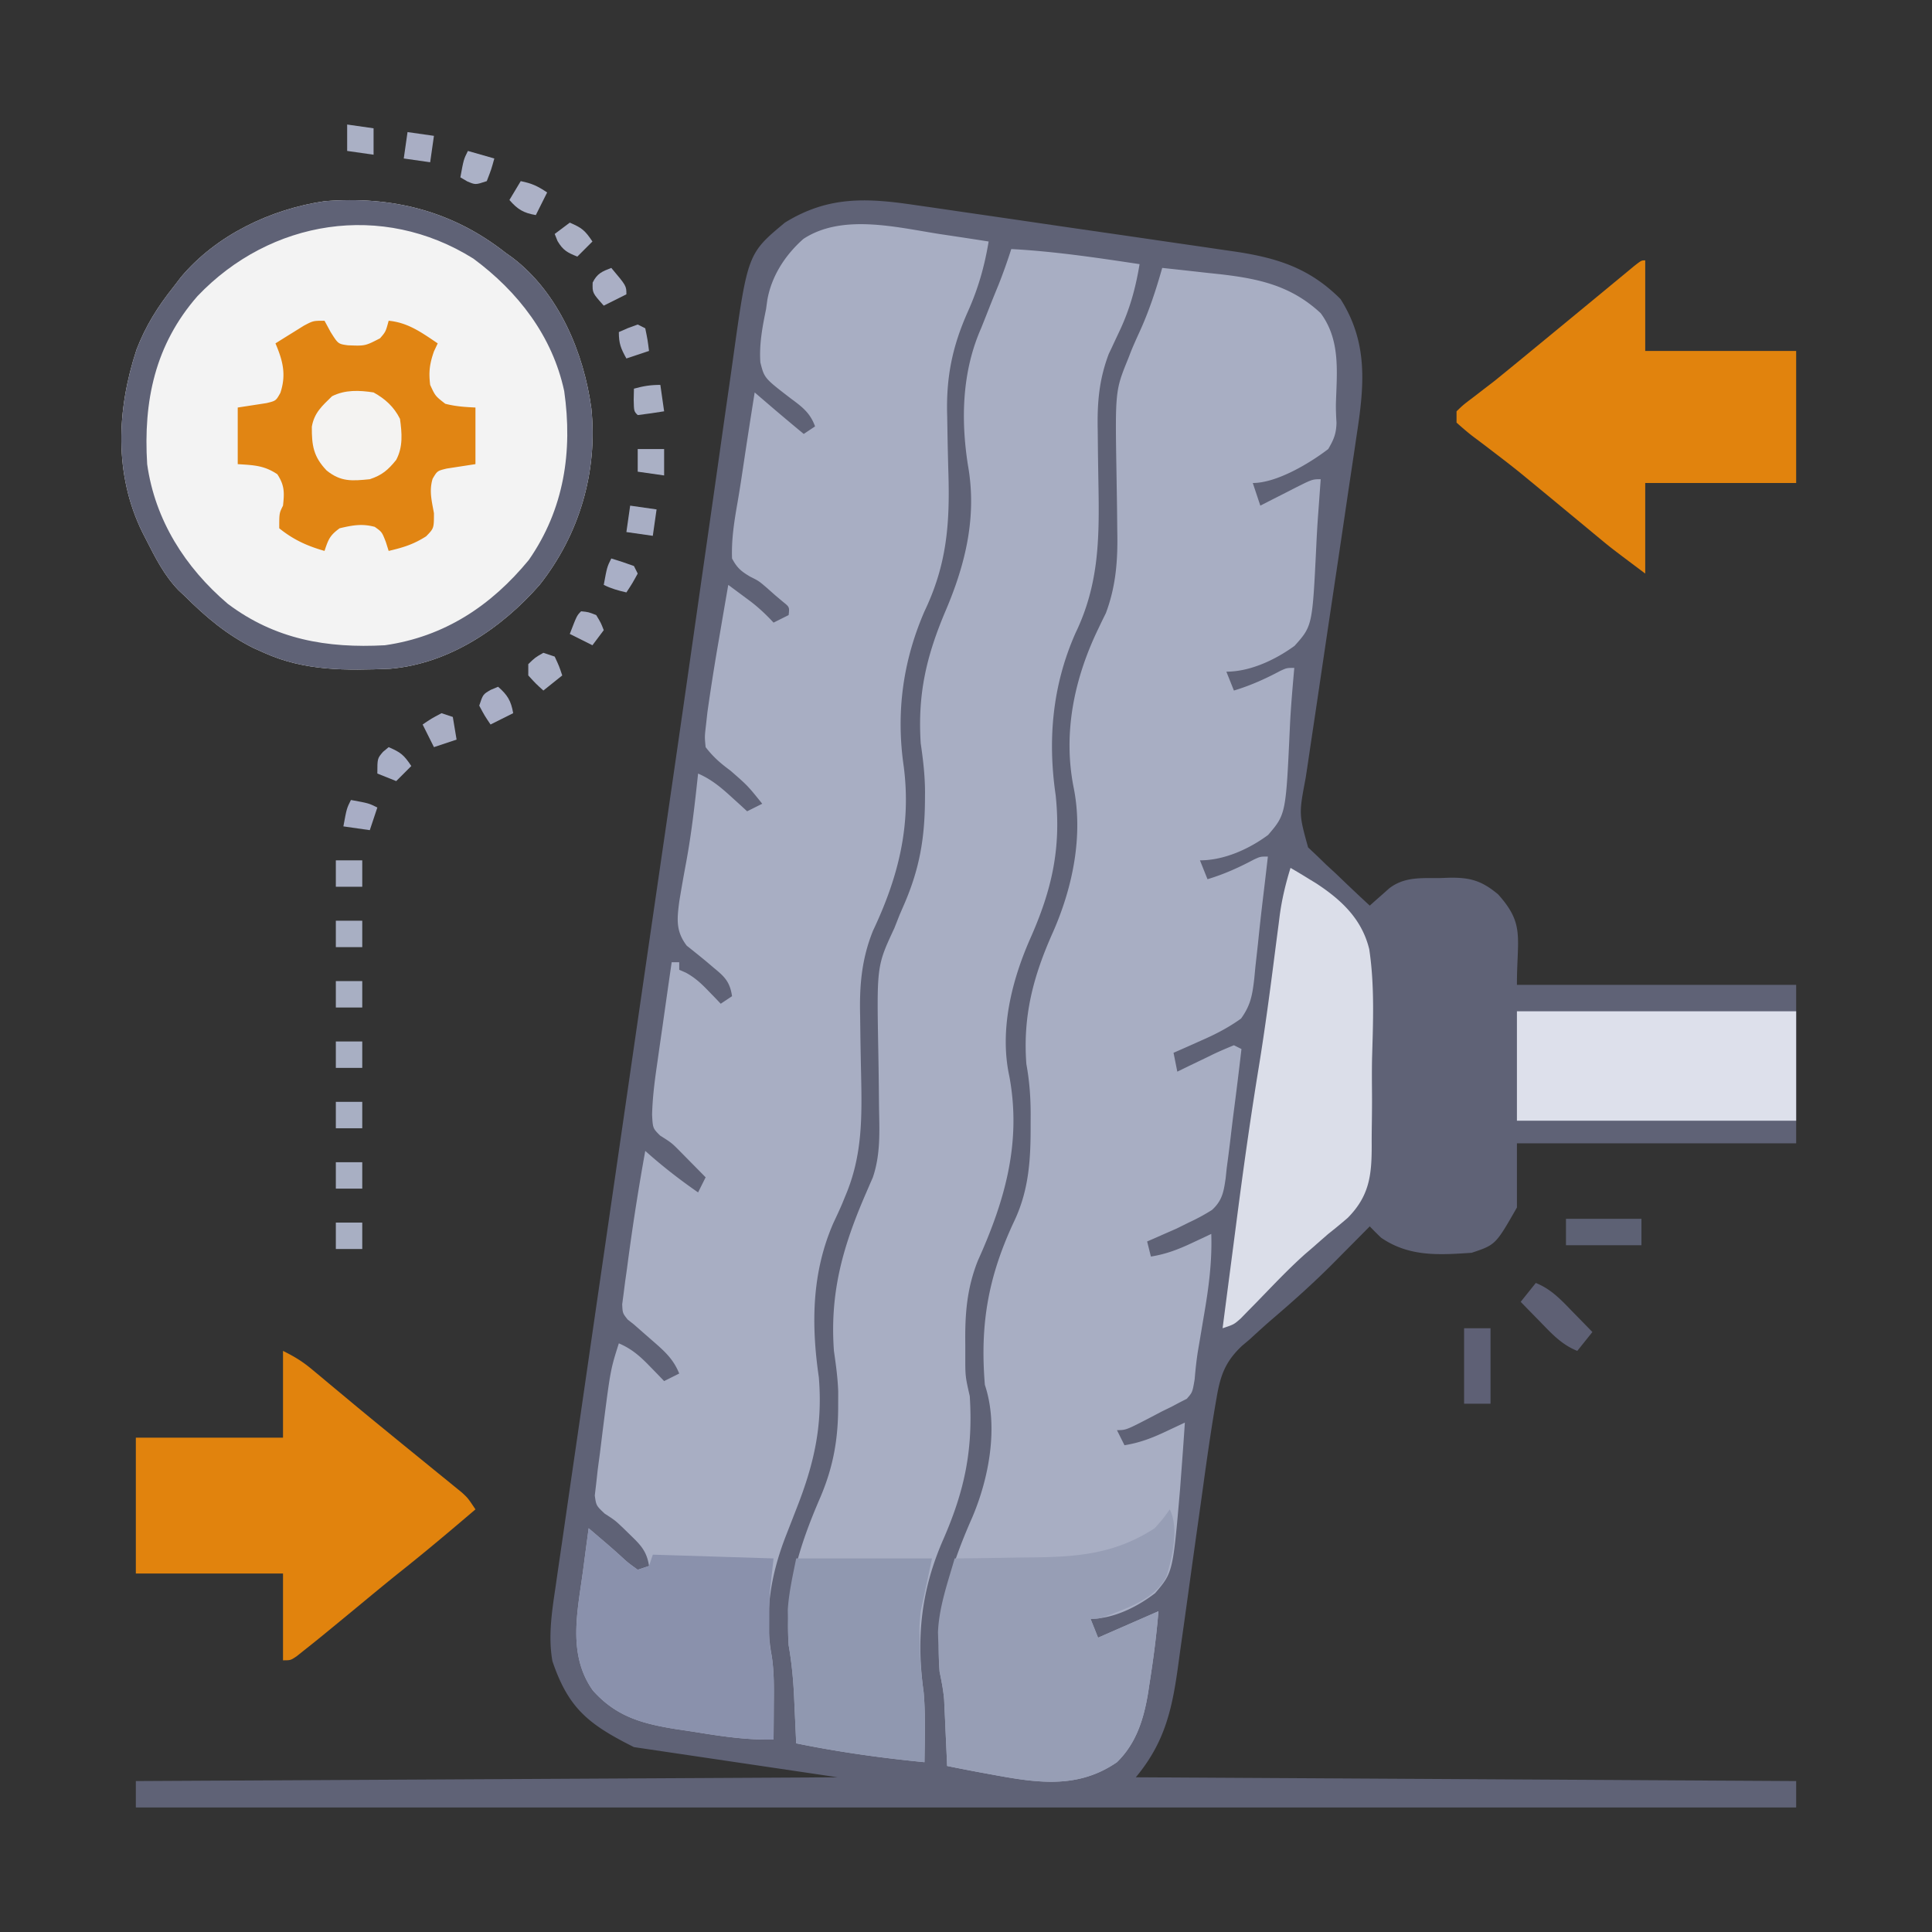 <?xml version="1.0" encoding="UTF-8"?> <svg xmlns="http://www.w3.org/2000/svg" width="512" height="512"><rect width="100%" height="100%" fill="#333333" stroke="none"/><path d="M242.432 54.33c.99.14 1.98.282 3 .428 3.242.466 6.483.941 9.724 1.418l6.813.987c4.748.69 9.496 1.383 14.242 2.08 6.065.892 12.13 1.77 18.197 2.643 4.687.677 9.373 1.36 14.058 2.047 2.235.326 4.471.65 6.707.972 3.133.452 6.264.913 9.395 1.377l2.762.393c11.297 1.7 19.753 4.408 27.92 12.575 7.386 11.606 6.3 22.958 4.281 36.083l-.473 3.218c-.511 3.468-1.035 6.935-1.558 10.402-.36 2.43-.718 4.86-1.076 7.29a9994.72 9994.72 0 0 1-2.841 19.106 16508.947 16508.947 0 0 0-4.548 30.62 4855.83 4855.83 0 0 1-1.596 10.661l-.97 6.555-.454 2.972c-1.805 9.539-1.805 9.539.637 18.404l2.286 2.158 2.46 2.383L354 231.5l2.602 2.492A509.954 509.954 0 0 0 363 240l1.426-1.277 1.887-1.66 1.863-1.653c4.082-3.155 8.725-2.664 13.637-2.722l2.408-.088c5.44-.059 8.458.802 12.779 4.4 7.143 7.915 5 11.409 5 24h74v42h-74v17c-5.647 9.882-5.647 9.882-12 12-8.683.59-16.558 1.107-24-4a100.581 100.581 0 0 1-3-3l-1.342 1.358a4331.29 4331.29 0 0 1-6.158 6.205l-2.11 2.134c-5.244 5.27-10.721 10.173-16.375 14.996-1.977 1.713-3.903 3.472-5.827 5.245l-1.983 1.666c-4.37 4.11-5.743 7.671-6.75 13.569l-.37 2.12c-1.253 7.366-2.302 14.765-3.317 22.168-.337 2.45-.68 4.898-1.025 7.346a6109.255 6109.255 0 0 0-2.906 20.847c-.59 4.286-1.19 8.57-1.8 12.854-.228 1.616-.45 3.232-.669 4.849C310.744 452.39 308.964 461.443 301 471l175 1v7H36v-7l186-1-54-8c-12.19-6.095-17.386-10.37-21.602-22.77-1.169-6.546-.143-13.136.823-19.64l.399-2.78c.44-3.063.89-6.125 1.339-9.187l.957-6.621c.87-6.02 1.746-12.039 2.625-18.058.934-6.415 1.863-12.831 2.792-19.248 1.577-10.884 3.158-21.767 4.742-32.65 1.59-10.931 3.18-21.862 4.764-32.794l.29-1.998 1.735-11.961a66854.515 66854.515 0 0 1 10.125-69.65c2.612-17.935 5.193-35.875 7.75-53.818 1.191-8.363 2.391-16.724 3.591-25.086a8862.931 8862.931 0 0 0 3.084-21.698c.626-4.429 1.262-8.855 1.901-13.282.292-2.032.579-4.066.862-6.1C198.136 67.223 198.136 67.223 208 59c11.405-7.047 21.534-6.589 34.432-4.67z" fill="#5F6276"></path><path d="M308 71c3.981.421 7.96.865 11.938 1.313l3.384.357C333.694 73.856 342.203 75.735 350 83c5.28 7.152 4.282 15.487 4.032 23.962-.027 1.688.05 3.377.152 5.061-.07 2.94-.71 4.442-2.184 6.977-4.94 3.783-13.65 9-20 9l2 6 2.992-1.531 3.883-1.969 1.973-1.012C347.773 127 347.773 127 350 127l-.186 2.56-.255 3.545-.286 3.88c-.182 2.552-.323 5.095-.44 7.65-1.034 21.233-1.034 21.233-5.752 26.513C338.04 174.82 331.36 178 325 178l2 5c4.371-1.311 8.252-3.064 12.266-5.195C341 177 341 177 343 177l-.186 2.091c-.39 4.522-.774 9.032-.981 13.567-1.059 23.088-1.059 23.088-5.752 28.593C331.036 225.008 324.398 228 318 228l2 5c4.371-1.311 8.252-3.064 12.266-5.195C334 227 334 227 336 227c-.445 3.904-.902 7.806-1.375 11.707a630.501 630.501 0 0 0-1.25 11.367l-.688 6.176-.282 2.992c-.508 4.357-.92 7.087-3.522 10.692-3.42 2.45-6.846 4.21-10.695 5.878l-2.1.944A563.59 563.59 0 0 1 311 279l1 5 3.21-1.566a7941.13 7941.13 0 0 1 4.165-1.997l2.117-1.037c1.809-.86 3.657-1.637 5.508-2.4l2 1c-.662 5.754-1.371 11.5-2.124 17.242-.25 1.953-.486 3.908-.709 5.864a431.15 431.15 0 0 1-1.073 8.437l-.273 2.64c-.522 3.582-.883 5.963-3.624 8.458A51.831 51.831 0 0 1 315 324l-3.188 1.582-2.812 1.23-2.875 1.27L304 329l1 4c3.95-.628 7.199-1.865 10.813-3.563l2.957-1.378L321 327c.241 7.399-.682 14.28-1.938 21.563a5736.51 5736.51 0 0 0-1.09 6.503l-.528 3.086c-.388 2.49-.644 4.948-.858 7.457C316 369 316 369 314.504 370.7l-1.942.988c-.712.38-1.425.758-2.16 1.149L308 374l-2.684 1.414C298.415 379 298.415 379 296 379l2 4c3.95-.628 7.199-1.865 10.813-3.563L314 377c-.305 4.669-.644 9.335-1 14l-.277 3.729c-1.895 21.949-1.895 21.949-6.592 27.466C301.401 425.85 295.088 429 289 429l2 5 16-7c-.52 6.443-1.364 12.806-2.375 19.188l-.345 2.302c-1.136 6.954-3.105 13.467-8.28 18.51-11.392 7.847-23.231 5.06-35.996 2.754-3.007-.56-6.008-1.14-9.004-1.754l-.076-1.757c-.116-2.643-.239-5.287-.362-7.93l-.119-2.764-.127-2.686-.11-2.46c-.216-2.526-.694-4.922-1.206-7.403-1.093-14.878 2.614-27.159 8.605-40.75 4.466-10.407 7.088-24.171 3.395-35.25-1.34-16.298.944-28.896 7.898-43.637 3.856-8.27 4.267-16.452 4.227-25.425l.012-2.643c-.007-4.563-.31-8.796-1.137-13.295-.969-12.83 1.85-23.353 7.063-35 5.203-11.817 8.074-25.565 5.433-38.46-2.84-14.537.266-28.903 6.584-41.96l1.045-2.185.945-1.911c2.709-7.237 3.187-14.155 3.02-21.82l-.06-5.914c-.044-3.063-.093-6.126-.146-9.188-.36-22.025-.36-22.025 3.116-30.562l.761-1.97c.7-1.718 1.467-3.407 2.239-5.093 2.527-5.535 4.345-11.096 6-16.937zM248.875 62l3.855.578c3.092.465 6.181.939 9.27 1.422-1.102 6.61-2.76 12.456-5.5 18.563-4.18 9.367-5.814 17.544-5.484 27.816.035 1.994.068 3.988.101 5.982.062 3.092.132 6.182.226 9.273.385 13.508-.487 24.11-6.343 36.366-5.715 13.168-7.586 26.793-5.5 41.125 2.026 15.699-1.46 29.406-8.133 43.496-3.042 7.518-3.627 14.6-3.422 22.645l.075 5.886c.049 3.046.105 6.09.172 9.136.239 11.615.441 21.855-4.192 32.712l-.86 2.103c-.715 1.671-1.487 3.317-2.265 4.96C215.12 337.228 214.947 350.91 217 365c1.055 12.89-1.278 23.042-6 35l-1.441 3.707-1.309 3.356c-4.014 10.35-5.753 20.624-3.742 31.746.674 4.368.598 8.654.554 13.066l-.013 2.664c-.012 2.154-.03 4.307-.049 6.461-6.8.127-13.209-.771-19.906-1.862-2.02-.324-4.044-.623-6.069-.921-8.967-1.45-15.75-3.335-21.9-10.217-6.743-9.519-4.109-20.771-2.625-31.688l.434-3.318c.349-2.665.704-5.33 1.066-7.994a4813.335 4813.335 0 0 1 5.151 4.4c1.192 1.031 2.37 2.076 3.534 3.139 1.712 1.57 1.712 1.57 4.315 3.461l3-1c-.566-3.732-2.063-5.414-4.75-8l-2.047-2c-2.206-2.096-2.206-2.096-4.969-3.883C158 399 158 399 157.625 396.32l.375-3.195.41-3.715c.196-1.47.392-2.94.59-4.41.229-1.855.456-3.71.684-5.566 2.085-16.412 2.085-16.412 4.316-23.434 3.452 1.477 5.65 3.438 8.25 6.125l2.14 2.195L176 366l4-2c-1.535-3.807-3.865-5.896-6.938-8.563-1.69-1.476-3.377-2.954-5.062-4.437l-1.667-1.312C165 348 165 348 164.887 345.65l.37-2.779.394-3.113.474-3.32.445-3.377A638.113 638.113 0 0 1 171 305l1.285 1.137c4.08 3.56 8.266 6.776 12.715 9.863l2-4a1480.02 1480.02 0 0 0-4.188-4.25l-2.476-2.512c-2.333-2.363-2.333-2.363-5.399-4.3C173 299 173 299 172.811 295.42c.11-4.409.644-8.717 1.283-13.076l.336-2.387c.352-2.487.71-4.972 1.07-7.457l.723-5.094c.586-4.136 1.18-8.271 1.777-12.406h2v2l1.766.773c2.448 1.344 4.051 2.845 5.984 4.852l1.86 1.914L191 266l3-2c-.552-3.707-1.882-5.103-4.75-7.438l-2.172-1.847a321.64 321.64 0 0 0-5.078-4.09c-2.934-3.85-2.583-7.037-2-11.625a442.93 442.93 0 0 1 1.784-10.178c1.473-7.896 2.367-15.839 3.216-23.822 3.478 1.516 5.956 3.577 8.75 6.125l2.422 2.195L198 215l4-2c-3.842-4.78-3.842-4.78-8.438-8.79-2.625-1.927-4.575-3.623-6.562-6.21-.268-2.715-.268-2.715.086-5.785l.388-3.48a608.477 608.477 0 0 1 3.089-19.548l.708-4.158c.571-3.344 1.148-6.687 1.729-10.029 1.283.948 2.564 1.9 3.844 2.852l2.162 1.604c2.184 1.691 4.12 3.515 5.994 5.544l4-2c.235-2.12.235-2.12-1.504-3.516l-2.059-1.734-2.183-1.934c-2.147-1.844-2.147-1.844-4.414-2.976-2.42-1.42-3.514-2.344-4.84-4.84-.192-5.155.615-10.03 1.501-15.099.564-3.28 1.06-6.569 1.55-9.862.948-6.352 1.936-12.697 2.949-19.039l1.41 1.211a585305705.131 585305705.131 0 0 0 3.723 3.195A726.137 726.137 0 0 0 213 115l3-2c-1.304-3.623-3.464-5.203-6.496-7.45-6.942-5.334-6.942-5.334-7.998-9.495-.335-4.804.53-9.363 1.494-14.055l.348-2.484c1.109-6.374 4.763-11.965 9.554-16.196 10.233-6.745 24.636-3.096 35.973-1.32z" fill="#A8AEC3"></path><path d="M268 66c11.436.615 22.686 2.294 34 4-1.076 6.507-2.653 12.182-5.5 18.125a446.59 446.59 0 0 0-1.844 3.945l-.818 1.712c-2.622 6.941-3.088 13.082-2.928 20.421l.06 5.91c.044 3.065.092 6.13.146 9.195.227 13.855.036 25.768-6.116 38.505-6.085 13.773-7.4 28.085-5.238 42.921 1.49 14.168-1.017 25.183-6.825 38.203-4.879 11.142-8.098 24.15-5.445 36.32 3.256 17.584-1.203 33.006-8.379 48.9-2.94 7.512-3.402 14.164-3.3 22.156l.001 2.994c-.008 5.434-.008 5.434 1.186 10.693.896 14.188-1.334 24.99-7.063 38.063-5.855 13.43-7.151 25.87-5.16 40.398.54 6.15.291 12.372.223 18.539-11.467-1.128-22.71-2.693-34-5l-.076-1.74c-.117-2.629-.24-5.257-.362-7.885l-.119-2.738c-.22-4.63-.639-9.066-1.443-13.637-.979-14.324 2.78-26.205 8.379-39.152 3.465-8.117 4.764-15.503 4.746-24.348l.008-3.781c-.13-3.648-.616-7.11-1.133-10.719-1.129-15.617 2.422-27.85 8.625-42.09l.887-2.062.795-1.813c2.043-6.002 1.768-12.013 1.65-18.262-.022-2.022-.044-4.044-.064-6.066-.037-3.16-.08-6.319-.14-9.478-.4-22.258-.4-22.258 4.247-32.229l1.414-3.586 1.211-2.789c4.065-9.398 5.451-17.505 5.5-27.688l.014-2.038c-.014-4.391-.501-8.562-1.139-12.899-.843-13.188 1.515-23.208 6.685-35.35 5.242-12.335 8.24-24.894 5.823-38.4C254.594 111.003 254.98 98.386 260 87c.787-1.953 1.558-3.911 2.33-5.87.753-1.9 1.528-3.793 2.303-5.685 1.238-3.12 2.34-6.249 3.367-9.445z" fill="#A8AEC3"></path><path d="m134 67 1.855 1.324c12.217 9.31 18.859 25.134 20.864 39.922C158.44 125.103 153.517 141.698 143 155c-10.09 11.507-23.94 20.877-39.59 22.223-11.624.476-22.645.637-33.41-4.223l-2.871-1.285C60.089 168.21 54.55 163.522 49 158l-1.676-1.57c-3.787-3.9-6.128-8.565-8.574-13.368l-1.036-2.025c-7.515-15.351-6.783-32.468-1.526-48.412C38.597 86.371 41.828 81.217 46 76l1.934-2.531c9.352-11.174 23.845-18.072 38.129-20.156C103.873 51.898 119.809 55.833 134 67z" fill="#F3F3F3"></path><path d="M75 358c3.112 1.556 5.13 2.777 7.723 4.941.697.58 1.394 1.158 2.113 1.754l2.227 1.868 4.628 3.847 2.259 1.883a951.49 951.49 0 0 0 7.55 6.207l2.527 2.07c1.683 1.376 3.368 2.75 5.056 4.12 2.33 1.892 4.654 3.788 6.98 5.685l2.277 1.842 2.133 1.744 1.914 1.556C124 397 124 397 126 400c-6.64 5.662-13.296 11.284-20.137 16.703-3.84 3.081-7.63 6.223-11.425 9.36-9.591 7.908-9.591 7.908-13.876 11.312l-1.996 1.586C77 440 77 440 75 440v-23H36v-36h39v-23zM436 69v24h40v35h-40v24c-8.997-6.748-8.997-6.748-12.113-9.332l-2.075-1.716-2.125-1.764-4.507-3.727L411 132c-1.894-1.565-3.79-3.128-5.688-4.688l-2.53-2.082a320.414 320.414 0 0 0-6.563-5.117l-1.962-1.503a367.571 367.571 0 0 0-3.84-2.894c-1.528-1.17-2.98-2.436-4.417-3.716v-3c1.8-1.727 1.8-1.727 4.313-3.625l2.796-2.156L396 101a742.555 742.555 0 0 0 5.063-4.125l2.753-2.258c3.156-2.593 6.309-5.19 9.461-7.786l4.428-3.646c3.268-2.69 6.535-5.383 9.795-8.083l3-2.477 2.594-2.148C435 69 435 69 436 69z" fill="#E1830D"></path><path d="M310 400c2.48 4.96.665 12.683-.893 17.84-3.045 5.944-10.448 8.344-16.367 10.62-1.74.54-1.74.54-3.74.54l2 5 16-7c-.52 6.443-1.364 12.806-2.375 19.188l-.345 2.302c-1.136 6.954-3.105 13.467-8.28 18.51-11.392 7.847-23.231 5.06-35.996 2.754-3.007-.56-6.008-1.14-9.004-1.754l-.076-1.757c-.116-2.643-.239-5.287-.362-7.93l-.119-2.764-.127-2.686-.11-2.46c-.216-2.526-.694-4.922-1.206-7.403a130.049 130.049 0 0 1-.313-6.875l-.113-3.555c.264-6.657 2.589-13.2 4.426-19.57l3.222-.028c3.994-.04 7.988-.106 11.982-.18 1.72-.028 3.439-.049 5.158-.063 12.141-.106 22.173-.915 32.638-7.729 2.275-2.572 2.275-2.572 4-5z" fill="#979EB5"></path><path d="M342 230a172.32 172.32 0 0 1 5 3l1.794 1.093c6.71 4.392 12.127 9.474 14.073 17.47 1.43 9.537 1.022 19.264.746 28.87-.067 3.179-.041 6.354-.015 9.533.017 3.09-.016 6.179-.065 9.269a237.115 237.115 0 0 0-.017 4.388c.007 7.824-.616 13.317-6.355 19.125A149.576 149.576 0 0 1 352 327a663.46 663.46 0 0 0-4.074 3.57l-1.943 1.665c-4.585 4.08-8.79 8.578-13.067 12.976l-2.186 2.219-1.956 2.007C327 351 327 351 324 352c.918-7.09 1.843-14.181 2.771-21.27.313-2.4.626-4.8.937-7.2 1.761-13.593 3.657-27.145 5.872-40.672 1.674-10.27 3.036-20.574 4.353-30.895.301-2.356.61-4.71.919-7.065l.262-2.105c.585-4.438 1.57-8.53 2.886-12.793z" fill="#DBDEE9"></path><path d="m86 85 1.625 3c1.983 3.143 1.983 3.143 4.527 3.504 4.601.193 4.601.193 8.563-1.852 1.498-1.737 1.498-1.737 2.285-4.652 5.155.483 8.816 3.186 13 6l-1 2.125c-1.139 3.274-1.43 5.432-1 8.875 1.36 2.951 1.36 2.951 4 5 2.733.71 5.152.858 8 1v15l-7.617 1.172c-2.498.613-2.498.613-3.727 2.687-.98 3.197-.237 5.889.344 9.141 0 4 0 4-2.063 6.125-3.365 2.148-6.072 2.966-9.937 3.875l-.75-2.375c-1.03-2.646-1.03-2.646-2.938-4-3.38-.913-5.932-.424-9.312.375-2.585 1.895-2.963 2.888-4 6-4.6-1.314-8.264-2.976-12-6 0-4 0-4 1-6 .378-3.48.428-5.34-1.5-8.313-3.512-2.37-6.294-2.407-10.5-2.687v-15l7.617-1.172c2.507-.608 2.507-.608 3.688-2.723C75.912 99.24 74.947 95.566 73 91a637.17 637.17 0 0 1 4.813-3l2.707-1.688C83 85 83 85 86 85z" fill="#E18513"></path><path d="m134 67 1.855 1.324c12.217 9.31 18.859 25.134 20.864 39.922C158.44 125.103 153.517 141.698 143 155c-10.09 11.507-23.94 20.877-39.59 22.223-11.624.476-22.645.637-33.41-4.223l-2.871-1.285C60.089 168.21 54.55 163.522 49 158l-1.676-1.57c-3.787-3.9-6.128-8.565-8.574-13.368l-1.036-2.025c-7.515-15.351-6.783-32.468-1.526-48.412C38.597 86.371 41.828 81.217 46 76l1.934-2.531c9.352-11.174 23.845-18.072 38.129-20.156C103.873 51.898 119.809 55.833 134 67zM52.366 78.44C41.052 91.353 37.97 106.295 39 123c2.072 14.827 10.07 27.382 21.34 36.996C72.894 169.458 86.624 171.836 102 171c15.787-2.258 28.17-10.478 38.133-22.594 9.377-13.477 11.66-28.794 9.39-44.758-3.125-14.573-12.213-26.352-24.078-35.117-24.176-15.14-53.758-10.335-73.079 9.91z" fill="#5F6276"></path><path d="M156 405a4813.335 4813.335 0 0 1 5.151 4.4c1.192 1.031 2.37 2.076 3.534 3.139 1.712 1.57 1.712 1.57 4.315 3.461l3-1 1-3 32 1-1 9c-.085 2.395-.13 4.791-.125 7.188l-.008 3.48c.054 3.26.054 3.26.637 6.14.679 4.37.602 8.654.559 13.067l-.014 2.664c-.012 2.154-.03 4.307-.049 6.461-6.8.127-13.209-.771-19.906-1.862-2.02-.324-4.044-.623-6.069-.921-8.967-1.45-15.75-3.335-21.9-10.217-6.743-9.519-4.109-20.771-2.625-31.688l.434-3.318c.349-2.665.704-5.33 1.066-7.994z" fill="#8A91AC"></path><path d="M402 268h74v29h-74v-29z" fill="#DDE0EB"></path><path d="M211 413h36l-3 14c-.388 4.187-.388 4.187-.25 7.813l.078 3.804c.169 3.319.499 6.555.95 9.844.539 6.15.29 12.372.222 18.539-11.467-1.128-22.71-2.693-34-5l-.076-1.74c-.117-2.629-.24-5.257-.362-7.885l-.119-2.738c-.22-4.632-.648-9.064-1.443-13.637a129.337 129.337 0 0 1-.188-6.25l-.042-3.14c.292-4.588 1.328-9.102 2.23-13.61z" fill="#9098B0"></path><path d="M99 104c3.075 1.703 5.406 3.812 7 7 .53 3.786.83 7.449-1.012 10.89-2.147 2.657-3.73 4.024-6.988 5.11-4.74.466-7.645.738-11.438-2.313-3.487-3.657-3.958-6.602-3.921-11.617.64-3.693 2.718-5.492 5.359-8.07 3.484-1.742 7.199-1.587 11-1z" fill="#F4F3F2"></path><path d="M388 352h7v20h-7v-20z" fill="#5E6075"></path><path d="M407 340c4.074 1.61 6.765 4.538 9.75 7.625l1.535 1.563A897.139 897.139 0 0 1 422 353l-4 5c-4.074-1.61-6.765-4.538-9.75-7.625l-1.535-1.563A897.139 897.139 0 0 1 403 345l4-5z" fill="#5E6074"></path><path d="M415 323h20v7h-20v-7z" fill="#5D6174"></path><path d="M138 48c2.962.613 4.38 1.254 7 3l-3 6c-3.27-.564-4.826-1.5-7-4l3-5z" fill="#ACB1C6"></path><path d="M132 182c2.5 2.174 3.436 3.73 4 7l-6 3c-1.563-2.313-1.563-2.313-3-5 1-3 1-3 3.063-4.188L132 182z" fill="#AAAFC6"></path><path d="m144 173 3 1c1.188 2.563 1.188 2.563 2 5l-5 4c-2-1.813-2-1.813-4-4v-3c1.813-1.75 1.813-1.75 4-3z" fill="#ABB1C6"></path><path d="M162 71c4 4.75 4 4.75 4 7l-6 3c-3.018-3.38-3.018-3.38-2.938-6.125C158.27 72.46 159.53 71.957 162 71z" fill="#AAAFC5"></path><path d="m124 40 7 2c-.813 2.938-.813 2.938-2 6-3 1-3 1-5.188.063L122 47c.875-4.75.875-4.75 2-7z" fill="#ABB1C6"></path><path d="M103 198c3.161 1.37 3.993 1.99 6 5l-4 4-5-2c0-4 0-4 1.5-5.75L103 198z" fill="#A9AFC6"></path><path d="m117 189 3 1 1 6-6 2-3-6c2.313-1.563 2.313-1.563 5-3z" fill="#A9AEC4"></path><path d="M154 162c1.938.188 1.938.188 4 1 1.25 2.063 1.25 2.063 2 4l-3 4-6-3c1.875-4.875 1.875-4.875 3-6z" fill="#AAAFC4"></path><path d="M162 148c2.02.602 4.021 1.273 6 2l1 2c-1.438 2.625-1.438 2.625-3 5-2.169-.506-4-1-6-2 .875-4.75.875-4.75 2-7z" fill="#A9AFC6"></path><path d="M93 212c4.75.875 4.75.875 7 2l-2 6-7-1c.875-4.75.875-4.75 2-7z" fill="#A8ADC5"></path><path d="m167 134 7 1-1 7-7-1 1-7z" fill="#A8AEC4"></path><path d="M151 59c3.161 1.37 3.993 1.99 6 5l-4 4c-2.622-1.049-3.794-1.65-5.25-4.125L147 62l4-3z" fill="#ABB0C4"></path><path d="m175 102 1 7c-2.326.38-4.66.713-7 1-1-1-1-1-1.063-4.063L168 103c2.49-.687 4.379-1 7-1z" fill="#AAB0C5"></path><path d="m108 35 7 1-1 7-7-1 1-7z" fill="#A9AEC4"></path><path d="M89 324h7v7h-7v-7zM89 308h7v7h-7v-7zM89 292h7v7h-7v-7zM89 276h7v7h-7v-7zM89 260h7v7h-7v-7zM89 244h7v7h-7v-7z" fill="#A8AFC3"></path><path d="M89 228h7v7h-7v-7z" fill="#A9AFC4"></path><path d="m169 86 2 1c.625 3.063.625 3.063 1 6l-6 2c-1.46-2.647-2-3.894-2-7 2.375-1.063 2.375-1.063 5-2z" fill="#A9AEC4"></path><path d="m92 33 7 1v7l-7-1v-7zM169 119h7v7l-7-1v-6z" fill="#AAB0C5"></path></svg> 